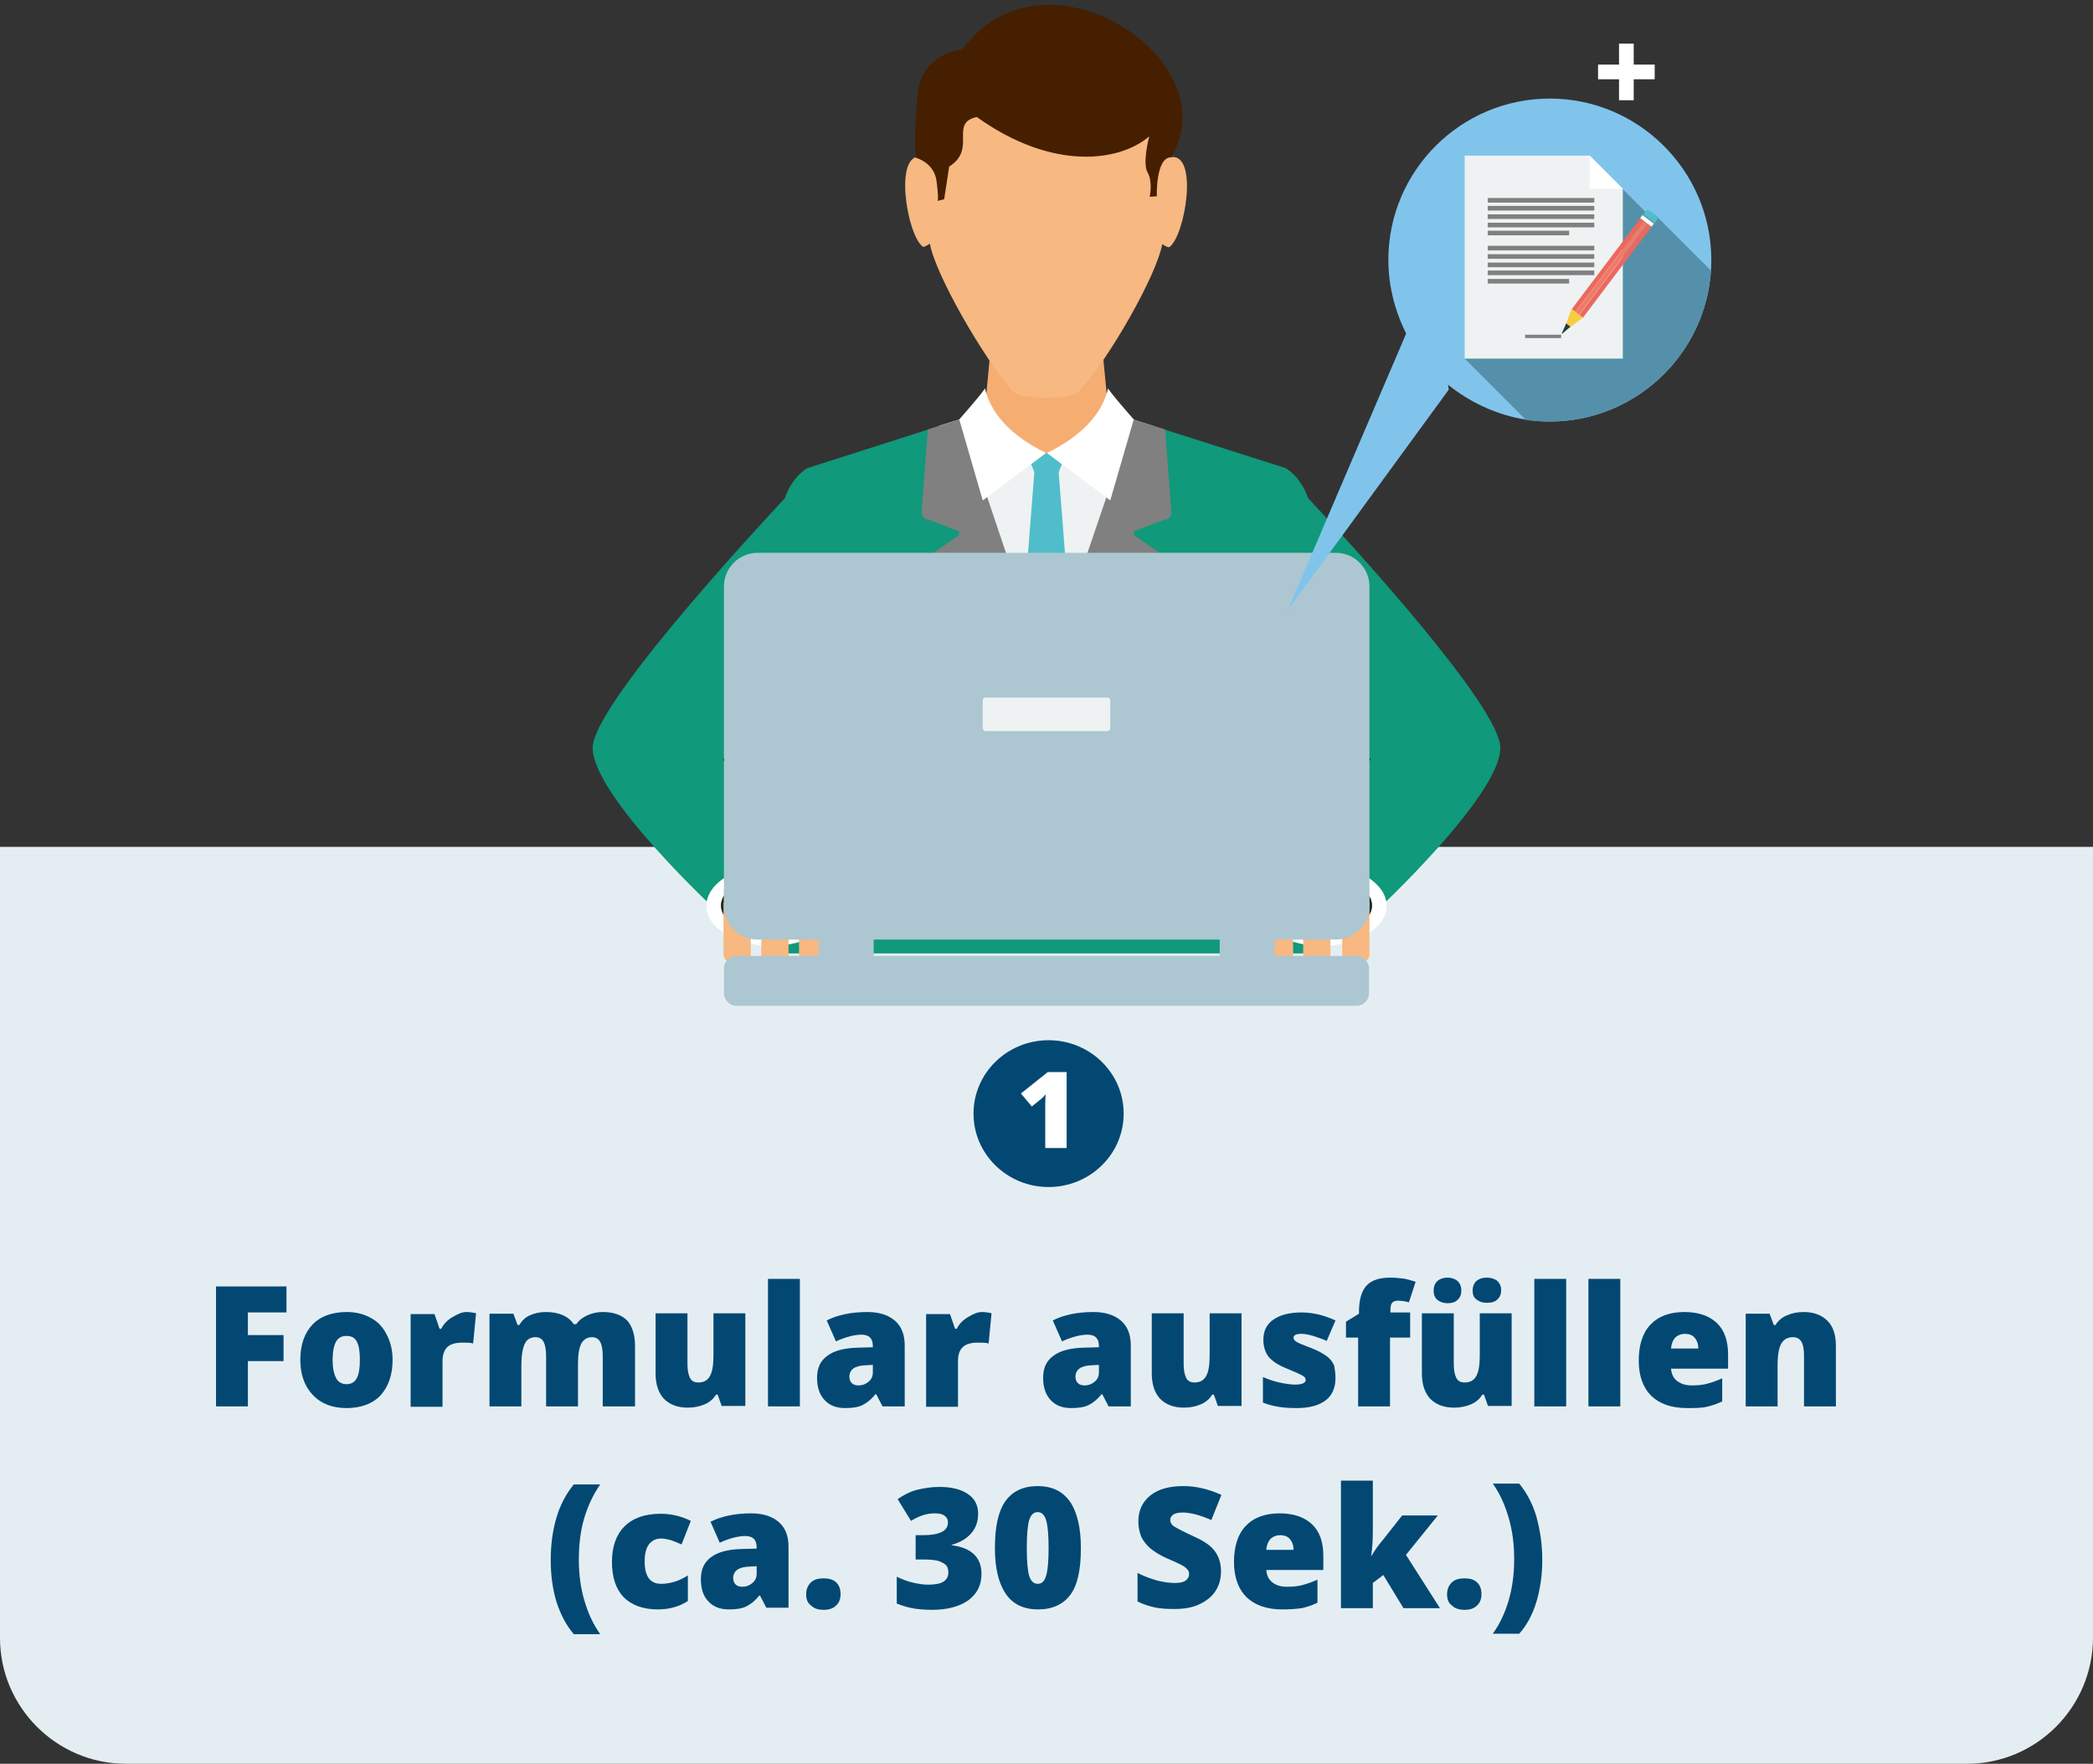 <?xml version="1.0" encoding="UTF-8"?> <svg xmlns="http://www.w3.org/2000/svg" xmlns:xlink="http://www.w3.org/1999/xlink" version="1.1" id="Layer_1" x="0px" y="0px" viewBox="0 0 499 420.5" style="enable-background:new 0 0 499 420.5;" xml:space="preserve"><rect x="0" y="0" width="499" height="420.5" fill="#333333" stroke="none"/> <style type="text/css"> .st0{fill:#E4EEF2;} .st1{fill:#024873;} .st2{fill:#FFFFFF;} .st3{fill-rule:evenodd;clip-rule:evenodd;fill:#FFFFFF;} .st4{fill-rule:evenodd;clip-rule:evenodd;fill:#F5AD71;} .st5{fill:#10997A;} .st6{fill-rule:evenodd;clip-rule:evenodd;fill:#EEF2F2;} .st7{fill-rule:evenodd;clip-rule:evenodd;fill:#50BDCB;} .st8{fill-rule:evenodd;clip-rule:evenodd;fill:#808080;} .st9{fill-rule:evenodd;clip-rule:evenodd;fill:#F7B881;} .st10{fill-rule:evenodd;clip-rule:evenodd;fill:#451F00;} .st11{fill-rule:evenodd;clip-rule:evenodd;fill:#252626;} .st12{fill-rule:evenodd;clip-rule:evenodd;fill:#ACC7D1;} .st13{fill-rule:evenodd;clip-rule:evenodd;fill:#80C4EC;} .st14{fill-rule:evenodd;clip-rule:evenodd;fill:#5590AA;} .st15{fill-rule:evenodd;clip-rule:evenodd;fill:#EC685E;} .st16{fill-rule:evenodd;clip-rule:evenodd;fill:#EE7B68;} .st17{fill-rule:evenodd;clip-rule:evenodd;fill:#FACC40;} .st18{fill-rule:evenodd;clip-rule:evenodd;fill:#2B3946;} </style> <path class="st0" d="M469,420.5H30c-16.5,0-30-13.5-30-30V201.9h499v188.5C499,407,485.5,420.5,469,420.5z"></path> <g> <g> <ellipse class="st1" cx="250" cy="265.5" rx="17.9" ry="17.5"></ellipse> </g> <g> <path class="st2" d="M254.3,273.7h-5.1v-9.6c0-1.2,0-2.2,0.1-3.2c-0.3,0.4-0.7,0.8-1.2,1.2l-2.1,1.7l-2.6-3.1l6.4-5.1h4.5V273.7z"></path> </g> </g> <g> <path class="st1" d="M59.1,335.3h-7.6v-28.6h16.8v6.2h-9.2v5.4h8.5v6.2h-8.5V335.3z"></path> <path class="st1" d="M93.6,324.2c0,3.6-1,6.4-2.9,8.5c-1.9,2-4.7,3-8.1,3c-3.3,0-6-1-8-3.1c-2-2.1-3-4.9-3-8.4c0-3.6,1-6.4,2.9-8.4 c1.9-2,4.7-3,8.2-3c2.2,0,4.1,0.5,5.7,1.4c1.7,0.9,2.9,2.2,3.8,4C93.1,319.9,93.6,321.9,93.6,324.2z M79.3,324.2 c0,1.9,0.3,3.3,0.8,4.3s1.4,1.5,2.5,1.5c1.2,0,2-0.5,2.5-1.5s0.7-2.4,0.7-4.3c0-1.9-0.2-3.3-0.7-4.3c-0.5-1-1.3-1.4-2.5-1.4 c-1.2,0-2,0.5-2.5,1.4S79.3,322.3,79.3,324.2z"></path> <path class="st1" d="M111.2,312.8c0.7,0,1.3,0.1,1.9,0.2l0.4,0.1l-0.7,7.2c-0.6-0.2-1.5-0.2-2.6-0.2c-1.7,0-2.9,0.4-3.6,1.1 s-1.1,1.9-1.1,3.3v10.9h-7.6v-22.1h5.7l1.2,3.5h0.4c0.6-1.2,1.5-2.1,2.7-2.8S110.1,312.8,111.2,312.8z"></path> <path class="st1" d="M143.7,335.3v-12c0-1.5-0.2-2.6-0.6-3.4c-0.4-0.7-1.1-1.1-1.9-1.1c-1.2,0-2,0.5-2.6,1.5 c-0.5,1-0.8,2.6-0.8,4.7v10.3h-7.6v-12c0-1.5-0.2-2.6-0.6-3.4c-0.4-0.7-1-1.1-1.9-1.1c-1.2,0-2.1,0.5-2.6,1.6 c-0.5,1.1-0.8,2.8-0.8,5.2v9.7h-7.6v-22.1h5.7l1,2.7h0.4c0.6-1,1.4-1.8,2.5-2.3c1.1-0.5,2.4-0.8,3.8-0.8c3.2,0,5.4,1,6.7,2.9h0.6 c0.6-0.9,1.5-1.6,2.6-2.1c1.1-0.5,2.3-0.8,3.7-0.8c2.6,0,4.5,0.7,5.8,2c1.2,1.3,1.9,3.4,1.9,6.1v14.4H143.7z"></path> <path class="st1" d="M172.1,335.3l-1-2.8h-0.4c-0.6,1-1.5,1.8-2.7,2.3c-1.1,0.5-2.5,0.8-4,0.8c-2.4,0-4.3-0.7-5.7-2.1 c-1.3-1.4-2-3.4-2-6v-14.4h7.6v12.1c0,1.4,0.2,2.5,0.6,3.3s1.1,1.1,2,1.1c1.3,0,2.2-0.5,2.8-1.6s0.8-2.8,0.8-5.2v-9.7h7.6v22.1 H172.1z"></path> <path class="st1" d="M190.7,335.3h-7.6v-30.4h7.6V335.3z"></path> <path class="st1" d="M210.4,335.3l-1.5-2.9h-0.2c-1,1.3-2.1,2.1-3.1,2.6s-2.4,0.7-4.1,0.7c-2.1,0-3.7-0.6-4.9-1.9s-1.8-3-1.8-5.3 c0-2.4,0.8-4.1,2.5-5.3c1.6-1.2,4-1.8,7.1-1.9l3.7-0.1v-0.3c0-1.8-0.9-2.7-2.7-2.7c-1.6,0-3.7,0.5-6.1,1.6l-2.2-5 c2.6-1.3,5.8-2,9.7-2c2.8,0,5,0.7,6.6,2.1s2.3,3.4,2.3,5.9v14.5H210.4z M204.7,330.3c0.9,0,1.7-0.3,2.4-0.9c0.7-0.6,1-1.3,1-2.3 v-1.7l-1.8,0.1c-2.5,0.1-3.8,1-3.8,2.8C202.6,329.6,203.3,330.3,204.7,330.3z"></path> <path class="st1" d="M234.1,312.8c0.7,0,1.3,0.1,1.9,0.2l0.4,0.1l-0.7,7.2c-0.6-0.2-1.5-0.2-2.6-0.2c-1.7,0-2.9,0.4-3.6,1.1 c-0.8,0.8-1.1,1.9-1.1,3.3v10.9h-7.6v-22.1h5.7l1.2,3.5h0.4c0.6-1.2,1.5-2.1,2.7-2.8S233,312.8,234.1,312.8z"></path> <path class="st1" d="M264.3,335.3l-1.5-2.9h-0.2c-1,1.3-2.1,2.1-3.1,2.6s-2.4,0.7-4.1,0.7c-2.1,0-3.7-0.6-4.9-1.9s-1.8-3-1.8-5.3 c0-2.4,0.8-4.1,2.5-5.3c1.6-1.2,4-1.8,7.1-1.9l3.7-0.1v-0.3c0-1.8-0.9-2.7-2.7-2.7c-1.6,0-3.7,0.5-6.1,1.6l-2.2-5 c2.6-1.3,5.8-2,9.7-2c2.8,0,5,0.7,6.6,2.1s2.3,3.4,2.3,5.9v14.5H264.3z M258.6,330.3c0.9,0,1.7-0.3,2.4-0.9c0.7-0.6,1-1.3,1-2.3 v-1.7l-1.8,0.1c-2.5,0.1-3.8,1-3.8,2.8C256.5,329.6,257.2,330.3,258.6,330.3z"></path> <path class="st1" d="M290.4,335.3l-1-2.8H289c-0.6,1-1.5,1.8-2.7,2.3c-1.1,0.5-2.5,0.8-4,0.8c-2.4,0-4.3-0.7-5.7-2.1 c-1.3-1.4-2-3.4-2-6v-14.4h7.6v12.1c0,1.4,0.2,2.5,0.6,3.3s1.1,1.1,2,1.1c1.3,0,2.2-0.5,2.8-1.6s0.8-2.8,0.8-5.2v-9.7h7.6v22.1 H290.4z"></path> <path class="st1" d="M318.4,328.5c0,2.4-0.8,4.2-2.4,5.4s-3.9,1.8-6.9,1.8c-1.6,0-3.1-0.1-4.3-0.3s-2.4-0.5-3.7-1v-6.1 c1.2,0.5,2.5,1,3.9,1.3c1.4,0.3,2.7,0.5,3.8,0.5c1.6,0,2.5-0.4,2.5-1.1c0-0.4-0.2-0.7-0.7-1c-0.5-0.3-1.8-0.9-4-1.8 c-2-0.8-3.4-1.8-4.2-2.8c-0.8-1.1-1.2-2.4-1.2-4c0-2.1,0.8-3.7,2.4-4.8c1.6-1.1,3.8-1.7,6.7-1.7c1.5,0,2.8,0.2,4.1,0.5 c1.3,0.3,2.6,0.8,4,1.4l-2.1,4.9c-1-0.5-2.1-0.8-3.2-1.2c-1.1-0.3-2-0.5-2.8-0.5c-1.2,0-1.9,0.3-1.9,0.9c0,0.4,0.2,0.7,0.7,1 c0.4,0.3,1.7,0.8,3.8,1.6c1.5,0.6,2.7,1.3,3.5,1.9c0.8,0.6,1.3,1.3,1.7,2.2C318.2,326.3,318.4,327.3,318.4,328.5z"></path> <path class="st1" d="M336.1,318.9h-4.7v16.4h-7.6v-16.4h-2.9v-3.8l3.1-1.9v-0.4c0-2.9,0.6-5,1.8-6.3c1.2-1.3,3.1-1.9,5.7-1.9 c1,0,2,0.1,2.9,0.2s1.9,0.4,3.1,0.8l-1.6,4.9c-0.9-0.3-1.8-0.4-2.7-0.4c-0.6,0-1,0.2-1.3,0.5c-0.3,0.4-0.4,0.9-0.4,1.7v0.6h4.7 V318.9z"></path> <path class="st1" d="M354.8,335.3l-1-2.8h-0.4c-0.6,1-1.5,1.8-2.7,2.3c-1.1,0.5-2.5,0.8-4,0.8c-2.4,0-4.3-0.7-5.7-2.1 c-1.3-1.4-2-3.4-2-6v-14.4h7.6v12.1c0,1.4,0.2,2.5,0.6,3.3s1.1,1.1,2,1.1c1.3,0,2.2-0.5,2.8-1.6s0.8-2.8,0.8-5.2v-9.7h7.6v22.1 H354.8z M341.8,307.7c0-1,0.3-1.7,0.9-2.3c0.6-0.5,1.4-0.8,2.4-0.8c1,0,1.8,0.3,2.4,0.8c0.6,0.6,0.9,1.3,0.9,2.3 c0,0.9-0.3,1.7-0.9,2.2c-0.6,0.6-1.4,0.8-2.4,0.8c-1,0-1.8-0.3-2.4-0.8C342.1,309.4,341.8,308.7,341.8,307.7z M351.1,307.7 c0-1,0.3-1.7,0.9-2.3c0.6-0.5,1.4-0.8,2.5-0.8c1,0,1.9,0.3,2.5,0.8c0.6,0.6,0.9,1.3,0.9,2.2c0,0.9-0.3,1.7-0.9,2.2 c-0.6,0.6-1.4,0.8-2.5,0.8c-1.1,0-1.9-0.3-2.5-0.8C351.4,309.4,351.1,308.7,351.1,307.7z"></path> <path class="st1" d="M373.4,335.3h-7.6v-30.4h7.6V335.3z"></path> <path class="st1" d="M386.3,335.3h-7.6v-30.4h7.6V335.3z"></path> <path class="st1" d="M402.2,335.7c-3.7,0-6.5-1-8.5-2.9c-2-2-3-4.8-3-8.4c0-3.7,0.9-6.6,2.8-8.6c1.9-2,4.6-3,8.1-3 c3.3,0,5.9,0.9,7.7,2.6c1.8,1.7,2.7,4.2,2.7,7.5v3.4h-13.6c0.1,1.2,0.5,2.2,1.4,2.9s2,1.1,3.5,1.1c1.3,0,2.6-0.1,3.7-0.4 c1.1-0.3,2.3-0.7,3.6-1.3v5.5c-1.2,0.6-2.4,1-3.7,1.3S403.9,335.7,402.2,335.7z M401.7,318c-0.9,0-1.6,0.3-2.2,0.8 c-0.6,0.6-1,1.5-1.1,2.7h6.5c0-1.1-0.3-1.9-0.9-2.6C403.5,318.3,402.7,318,401.7,318z"></path> <path class="st1" d="M430.1,335.3v-12.1c0-1.5-0.2-2.6-0.6-3.3c-0.4-0.7-1.1-1.1-2-1.1c-1.3,0-2.2,0.5-2.8,1.5 c-0.6,1-0.9,2.8-0.9,5.3v9.7h-7.6v-22.1h5.7l1,2.7h0.4c0.6-1,1.5-1.8,2.7-2.3c1.1-0.5,2.5-0.8,4-0.8c2.4,0,4.3,0.7,5.7,2.1 c1.4,1.4,2,3.4,2,6v14.4H430.1z"></path> <path class="st1" d="M131.3,371.9c0-3.8,0.5-7.2,1.4-10.2c0.9-3,2.3-5.6,4.1-7.8h6.3c-1.6,2.3-2.9,5-3.8,8s-1.3,6.4-1.3,9.9 c0,3.4,0.4,6.6,1.3,9.7c0.9,3.1,2.1,5.7,3.8,8.1h-6.3c-1.8-2.1-3.1-4.6-4.1-7.6C131.8,379.1,131.3,375.7,131.3,371.9z"></path> <path class="st1" d="M156.9,383.7c-3.6,0-6.3-1-8.2-2.9c-1.9-2-2.8-4.8-2.8-8.4c0-3.7,1-6.5,3-8.5c2-2,4.9-3,8.6-3 c2.6,0,5,0.6,7.2,1.7l-2.2,5.6c-0.9-0.4-1.8-0.7-2.5-1c-0.8-0.2-1.6-0.4-2.4-0.4c-1.2,0-2.2,0.5-2.9,1.4c-0.7,1-1,2.3-1,4.1 c0,3.5,1.3,5.3,3.9,5.3c2.2,0,4.4-0.7,6.4-2v6.1C162,383,159.6,383.7,156.9,383.7z"></path> <path class="st1" d="M182.7,383.3l-1.5-2.9h-0.2c-1,1.3-2.1,2.1-3.1,2.6s-2.4,0.7-4.1,0.7c-2.1,0-3.7-0.6-4.9-1.9 c-1.2-1.2-1.8-3-1.8-5.3c0-2.4,0.8-4.1,2.5-5.3c1.6-1.2,4-1.8,7.1-1.9l3.7-0.1v-0.3c0-1.8-0.9-2.7-2.7-2.7c-1.6,0-3.7,0.5-6.1,1.6 l-2.2-5c2.6-1.3,5.8-2,9.7-2c2.8,0,5,0.7,6.6,2.1s2.3,3.4,2.3,5.9v14.5H182.7z M177,378.3c0.9,0,1.7-0.3,2.4-0.9 c0.7-0.6,1-1.3,1-2.3v-1.7l-1.8,0.1c-2.5,0.1-3.8,1-3.8,2.8C174.9,377.6,175.6,378.3,177,378.3z"></path> <path class="st1" d="M192.2,380.1c0-1.2,0.4-2.1,1.1-2.8c0.7-0.7,1.7-1,3.1-1c1.3,0,2.3,0.3,3,1c0.7,0.7,1,1.6,1,2.8 c0,1.2-0.4,2.1-1.1,2.7c-0.7,0.7-1.7,1-2.9,1c-1.3,0-2.3-0.3-3-1C192.5,382.2,192.2,381.2,192.2,380.1z"></path> <path class="st1" d="M233.2,360.9c0,1.8-0.5,3.3-1.6,4.6c-1.1,1.3-2.6,2.2-4.7,2.8v0.1c4.7,0.6,7.1,2.9,7.1,6.8 c0,2.7-1,4.7-3.1,6.3c-2.1,1.5-5,2.3-8.7,2.3c-1.5,0-2.9-0.1-4.2-0.3c-1.3-0.2-2.7-0.6-4.2-1.2v-6.4c1.2,0.6,2.5,1.1,3.8,1.4 c1.3,0.3,2.5,0.5,3.6,0.5c1.7,0,2.9-0.2,3.7-0.7c0.8-0.5,1.2-1.2,1.2-2.2c0-0.8-0.2-1.4-0.6-1.8c-0.4-0.4-1.1-0.7-1.9-1 c-0.9-0.2-2.1-0.3-3.5-0.3h-1.8v-5.8h1.8c3.9,0,5.9-1,5.9-3c0-0.8-0.3-1.3-0.9-1.7c-0.6-0.4-1.4-0.5-2.3-0.5 c-1.8,0-3.7,0.6-5.6,1.8l-3.2-5.2c1.5-1,3-1.8,4.6-2.2c1.6-0.4,3.4-0.7,5.4-0.7c2.9,0,5.3,0.6,6.9,1.8 C232.4,357.3,233.2,358.9,233.2,360.9z"></path> <path class="st1" d="M257.7,369.1c0,5.1-0.8,8.8-2.5,11.1c-1.7,2.3-4.3,3.5-7.7,3.5c-3.4,0-6-1.2-7.7-3.7 c-1.7-2.5-2.6-6.1-2.6-10.9c0-5.1,0.8-8.8,2.5-11.2c1.7-2.4,4.3-3.6,7.7-3.6c3.4,0,5.9,1.2,7.7,3.7 C256.8,360.5,257.7,364.2,257.7,369.1z M244.8,369.1c0,3.2,0.2,5.4,0.6,6.7c0.4,1.2,1.1,1.8,2,1.8c1,0,1.6-0.6,2-1.9 s0.6-3.5,0.6-6.6c0-3.2-0.2-5.4-0.6-6.7s-1.1-1.9-2-1.9c-0.9,0-1.6,0.6-2,1.8C245,363.6,244.8,365.8,244.8,369.1z"></path> <path class="st1" d="M291.1,374.6c0,1.8-0.4,3.3-1.3,4.7c-0.9,1.4-2.2,2.4-3.9,3.2s-3.7,1.1-5.9,1.1c-1.9,0-3.5-0.1-4.8-0.4 c-1.3-0.3-2.6-0.7-4-1.4V375c1.5,0.8,3,1.3,4.6,1.8c1.6,0.4,3,0.6,4.4,0.6c1.1,0,2-0.2,2.5-0.6c0.5-0.4,0.8-0.9,0.8-1.5 c0-0.4-0.1-0.7-0.3-1s-0.6-0.6-1-0.9c-0.5-0.3-1.7-0.9-3.8-1.8c-1.9-0.8-3.2-1.7-4.2-2.5c-0.9-0.8-1.6-1.7-2.1-2.7 c-0.4-1-0.7-2.2-0.7-3.7c0-2.6,1-4.7,2.9-6.2c1.9-1.5,4.5-2.2,7.9-2.2c2.9,0,5.9,0.7,9,2.1l-2.4,6c-2.7-1.2-5-1.8-6.9-1.8 c-1,0-1.7,0.2-2.2,0.5c-0.5,0.4-0.7,0.8-0.7,1.3c0,0.6,0.3,1.1,0.9,1.5c0.6,0.4,2.1,1.2,4.7,2.4c2.5,1.1,4.2,2.3,5.1,3.6 S291.1,372.7,291.1,374.6z"></path> <path class="st1" d="M305.7,383.7c-3.7,0-6.5-1-8.5-2.9c-2-2-3-4.8-3-8.4c0-3.7,0.9-6.6,2.8-8.6c1.9-2,4.6-3,8.1-3 c3.3,0,5.9,0.9,7.7,2.6c1.8,1.7,2.7,4.2,2.7,7.5v3.4h-13.6c0.1,1.2,0.5,2.2,1.4,2.9c0.8,0.7,2,1.1,3.5,1.1c1.3,0,2.6-0.1,3.7-0.4 c1.1-0.3,2.3-0.7,3.6-1.3v5.5c-1.2,0.6-2.4,1-3.7,1.3C308.9,383.6,307.4,383.7,305.7,383.7z M305.2,366c-0.9,0-1.6,0.3-2.2,0.8 c-0.6,0.6-1,1.5-1.1,2.7h6.5c0-1.1-0.3-1.9-0.9-2.6C307,366.3,306.2,366,305.2,366z"></path> <path class="st1" d="M327,370.9c0.9-1.5,1.7-2.6,2.4-3.4l4.9-6.2h8.5l-7.6,9.4l8.1,12.7h-8.7l-4.8-7.9l-2.5,1.9v6h-7.6v-30.4h7.6 v12c0,2-0.1,4-0.4,6H327z"></path> <path class="st1" d="M345,380.1c0-1.2,0.4-2.1,1.1-2.8c0.7-0.7,1.7-1,3.1-1c1.3,0,2.3,0.3,3,1c0.7,0.7,1,1.6,1,2.8 c0,1.2-0.4,2.1-1.1,2.7c-0.7,0.7-1.7,1-2.9,1c-1.3,0-2.3-0.3-3-1C345.3,382.2,345,381.2,345,380.1z"></path> <path class="st1" d="M367.7,371.9c0,3.7-0.5,7-1.4,10c-0.9,3-2.3,5.6-4.1,7.6h-6.3c1.6-2.2,2.9-4.9,3.8-8c0.9-3.1,1.3-6.3,1.3-9.8 c0-3.5-0.4-6.7-1.3-9.8c-0.9-3.1-2.1-5.8-3.8-8.2h6.3c1.8,2.2,3.2,4.8,4.1,7.9C367.2,364.9,367.7,368.2,367.7,371.9z"></path> </g> <polygon class="st3" points="381,18.9 381,15.4 386,15.4 386,10.4 389.5,10.4 389.5,15.4 394.5,15.4 394.5,18.9 389.5,18.9 389.5,23.9 386,23.9 386,18.9 "></polygon> <g> <polygon class="st4" points="237,74.5 242,74.5 257,74.5 262,74.5 264,95.5 267.6,98.4 275.2,103.2 249.5,163.9 223.8,103.2 231.4,98.4 235,95.5 "></polygon> <g> <path class="st5" d="M229.1,99.9l-36.6,11.7c0,0-3.6,1.9-5.4,7.2c-10.9,11.7-45.8,49.9-45.8,59.5c0,11.5,29.8,39.1,29.8,39.1h14.1 v9.9h64.3h64.3v-9.9h14.1c0,0,29.8-27.7,29.8-39.1c0-9.7-34.9-47.9-45.8-59.5c-1.9-5.4-5.4-7.2-5.4-7.2L270.1,100l-3.1,9 l-17.5-0.9l-17.3,0.8L229.1,99.9L229.1,99.9z M185.2,166.8l4.5,18.1L189,204l-3.7-4.3l-13-18.6L185.2,166.8L185.2,166.8z M313.8,199.7l-3.7,4l-0.8-22.2l4.5-14.8l13,14.3L313.8,199.7z"></path> </g> <polygon class="st6" points="228.8,100 223.9,101.5 249.5,163.9 275.4,101.7 270.1,100 257.2,109.1 241.8,109.1 "></polygon> <polygon class="st7" points="244.9,108.3 246.6,112.6 242.7,162.4 249.5,167.6 256.3,162.4 252.4,112.6 254.1,108.3 249.5,108.1 "></polygon> <path class="st8" d="M229.1,99.9l-7.9,2.5l-1.5,20c0,0,0.4,1.6,1.7,1.5l7.1,2.7c0,0,0.5,0.5,0,1.1l-6.1,4.2l21.1,39.7 c2,0.1,4,0.2,6,0.2c2,0,4-0.1,6-0.2l21.1-39.7l-6.1-4.2c-0.4-0.6,0-1.1,0-1.1l7.1-2.7c1.3,0.1,1.7-1.5,1.7-1.5l-1.5-20l-7.7-2.4 l-20.6,60.5L229.1,99.9z"></path> <g> <path class="st9" d="M220.4,31.7c0,2-0.7,3.9-0.7,5.7c-6.7-1.2-3.5,18.6,0.3,21.4c0.3,0.2,1-0.3,1.7-0.7 c1.3,7.3,12.5,26.8,19.6,35.1c2,2.3,14.1,2.2,16,0.1c7.3-8,18.5-27.8,19.8-35.1c0.6,0.4,1.4,0.9,1.7,0.7c3.8-2.7,7-22.6,0.3-21.4 c0.1-1.9-0.7-3.8-0.7-5.7c-0.4-15.4-14.4-23.1-29.1-23.2C234.8,8.6,220.8,16.3,220.4,31.7z"></path> <path class="st10" d="M229.4,11.9c-2.1-0.2-9.7,2.1-10.6,10.2c-0.9,8.1-0.5,15.5-0.5,15.5s4.5,1.1,5,5.7c0.6,4.6,0.2,4.6,0.2,4.6 l1.6-0.4l1.2-7.8c6.7-4.2-0.1-10.4,6.6-11.8c18,12.9,34,10.7,41.1,4.6c0,0-1.7,6.3-0.4,8.6c1.3,2.3,0.5,5.8,0.5,5.8l1.7-0.1 c0,0-0.3-9.3,3.4-9.3C293.4,14.1,248.6-14.9,229.4,11.9z"></path> </g> <g> <path class="st3" d="M234.8,92.5c0.5,0-6.1,7.5-6.1,7.5l5.6,19.3l15.1-11.3C241.2,104,236.2,98.7,234.8,92.5z"></path> <path class="st3" d="M264.2,92.5c-0.5,0,6.1,7.5,6.1,7.5l-5.6,19.3l-15.1-11.3C257.8,104,262.8,98.7,264.2,92.5z"></path> </g> <g> <g> <path class="st3" d="M183.9,206.3c8.5,0,15.5,4.3,15.5,9.6c0,5.3-6.9,9.6-15.5,9.6c-8.5,0-15.5-4.3-15.5-9.6 C168.5,210.6,175.4,206.3,183.9,206.3L183.9,206.3z M183.9,208.8c-6.6,0-12,3.2-12,7.1c0,3.9,5.4,7.1,12,7.1c6.6,0,12-3.2,12-7.1 C195.9,212,190.6,208.8,183.9,208.8z"></path> <path class="st11" d="M183.9,223c6.6,0,12-3.2,12-7.1c0-3.9-5.4-7.1-12-7.1s-12,3.2-12,7.1C171.9,219.8,177.3,223,183.9,223z"></path> <path class="st9" d="M179,219.9v7.7c0,1-0.8,1.7-1.7,1.7h-3.1c-1,0-1.7-0.8-1.7-1.7v-12c0-0.2,0-0.4,0.1-0.5v-2.6 c0-2.2,1.8-4.1,4.1-4.1h25.2c2.2,0,4.1,1.8,4.1,4.1v2.6c0.1,0.2,0.1,0.3,0.1,0.5v12c0,1-0.8,1.7-1.7,1.7h-3.1 c-1,0-1.7-0.8-1.7-1.7v-7.7H197v7.7c0,1-0.8,1.7-1.7,1.7h-3.1c-1,0-1.7-0.8-1.7-1.7v-7.7H188v7.7c0,1-0.8,1.7-1.7,1.7h-3.1 c-1,0-1.7-0.8-1.7-1.7v-7.7H179z"></path> </g> <g> <path class="st3" d="M315.1,206.3c-8.5,0-15.5,4.3-15.5,9.6c0,5.3,6.9,9.6,15.5,9.6c8.5,0,15.5-4.3,15.5-9.6 C330.5,210.6,323.6,206.3,315.1,206.3L315.1,206.3z M315.1,208.8c6.6,0,12,3.2,12,7.1c0,3.9-5.4,7.1-12,7.1c-6.6,0-12-3.2-12-7.1 C303.1,212,308.4,208.8,315.1,208.8z"></path> <path class="st11" d="M315.1,223c6.6,0,12-3.2,12-7.1c0-3.9-5.4-7.1-12-7.1c-6.6,0-12,3.2-12,7.1 C303.1,219.8,308.5,223,315.1,223z"></path> <path class="st9" d="M320,219.9v7.7c0,1,0.8,1.7,1.7,1.7h3.1c1,0,1.7-0.8,1.7-1.7v-12c0-0.2,0-0.4-0.1-0.5v-2.6 c0-2.2-1.8-4.1-4.1-4.1h-25.2c-2.2,0-4.1,1.8-4.1,4.1v2.6c-0.1,0.2-0.1,0.3-0.1,0.5v12c0,1,0.8,1.7,1.7,1.7h3.1 c1,0,1.7-0.8,1.7-1.7v-7.7h2.4v7.7c0,1,0.8,1.7,1.7,1.7h3.1c1,0,1.7-0.8,1.7-1.7v-7.7h2.4v7.7c0,1,0.8,1.7,1.7,1.7h3.1 c1,0,1.7-0.8,1.7-1.7v-7.7H320z"></path> </g> </g> <g> <path class="st12" d="M180.6,131.8h137.9c4.4,0,8,3.6,8,8V216c0,4.4-3.6,8-8,8H180.6c-4.4,0-8-3.6-8-8v-76.2 C172.6,135.4,176.2,131.8,180.6,131.8z"></path> <path class="st12" d="M175.6,227.9h147.8c1.7,0,3,1.4,3,3v5.9c0,1.7-1.4,3-3,3H175.6c-1.7,0-3-1.4-3-3v-5.9 C172.6,229.3,173.9,227.9,175.6,227.9z"></path> <path class="st12" d="M195.2,222.1h13.1v8.9h-13.1V222.1L195.2,222.1z M290.8,222.1h13.1v8.9h-13.1V222.1z"></path> </g> <path class="st6" d="M235,166.3h29c0.4,0,0.7,0.3,0.7,0.7v6.6c0,0.4-0.3,0.7-0.7,0.7h-29c-0.4,0-0.7-0.3-0.7-0.7V167 C234.3,166.6,234.6,166.3,235,166.3z"></path> </g> <path class="st13" d="M369.5,100.5c21.2,0,38.5-17.3,38.5-38.5s-17.3-38.5-38.5-38.5C348.3,23.5,331,40.7,331,62 c0,10.9,4.9,19.1,6.5,21.3C344.4,93.6,356.7,100.5,369.5,100.5z"></path> <path class="st14" d="M407.9,64.5l-13.2-13.2l-0.8,0.8l-11-11l-33.7,44.4l14.6,14.6c1.9,0.3,3.8,0.4,5.7,0.4 C389.9,100.5,406.6,84.6,407.9,64.5z"></path> <g> <polygon class="st6" points="349.2,37.1 379,37.1 386.9,45 386.9,85.5 349.2,85.5 "></polygon> <polygon class="st3" points="379,37.1 379,45 386.9,45 "></polygon> <g> <rect x="354.7" y="47.2" class="st8" width="25.4" height="1.1"></rect> <rect x="354.7" y="49.1" class="st8" width="25.4" height="1.1"></rect> <rect x="354.7" y="51.1" class="st8" width="25.4" height="1.1"></rect> <rect x="354.7" y="53.1" class="st8" width="25.4" height="1.1"></rect> <rect x="354.7" y="55" class="st8" width="19.4" height="1.1"></rect> </g> <g> <rect x="369.7" y="62.5" transform="matrix(0.602 -0.798 0.798 0.602 102.217 331.193)" class="st15" width="27.3" height="1.1"></rect> <rect x="370.6" y="63.2" transform="matrix(0.602 -0.798 0.798 0.602 102.004 332.172)" class="st16" width="27.3" height="1.1"></rect> <rect x="371.6" y="63.9" transform="matrix(0.602 -0.798 0.798 0.602 101.808 333.17)" class="st15" width="27.3" height="1.1"></rect> <polygon class="st17" points="372.6,79.3 377.4,75.7 374.7,73.6 "></polygon> <rect x="392.3" y="50.8" transform="matrix(0.602 -0.798 0.798 0.602 114.341 334.468)" class="st3" width="0.9" height="3.4"></rect> <path class="st7" d="M393.4,50.3l1.4,1c0.4,0.3,0.5,0.8,0.2,1.2l-0.5,0.7l-2.7-2.1l0.5-0.7C392.4,50.1,393,50,393.4,50.3z"></path> <polygon class="st18" points="372.3,79.6 372.4,79.6 374.4,77.9 373.4,77.1 "></polygon> </g> <g> <rect x="354.7" y="58.6" class="st8" width="25.4" height="1.1"></rect> <rect x="354.7" y="60.6" class="st8" width="25.4" height="1.1"></rect> <rect x="354.7" y="62.6" class="st8" width="25.4" height="1.1"></rect> <rect x="354.7" y="64.5" class="st8" width="25.4" height="1.1"></rect> <rect x="354.7" y="66.5" class="st8" width="19.4" height="1.1"></rect> </g> <rect x="363.6" y="79.8" class="st8" width="8.6" height="0.8"></rect> </g> <polyline class="st13" points="341.6,64.7 307,145.5 345.4,92.9 "></polyline> <g> </g> <g> </g> <g> </g> <g> </g> <g> </g> <g> </g> <g> </g> <g> </g> <g> </g> <g> </g> <g> </g> <g> </g> <g> </g> <g> </g> <g> </g> </svg> 